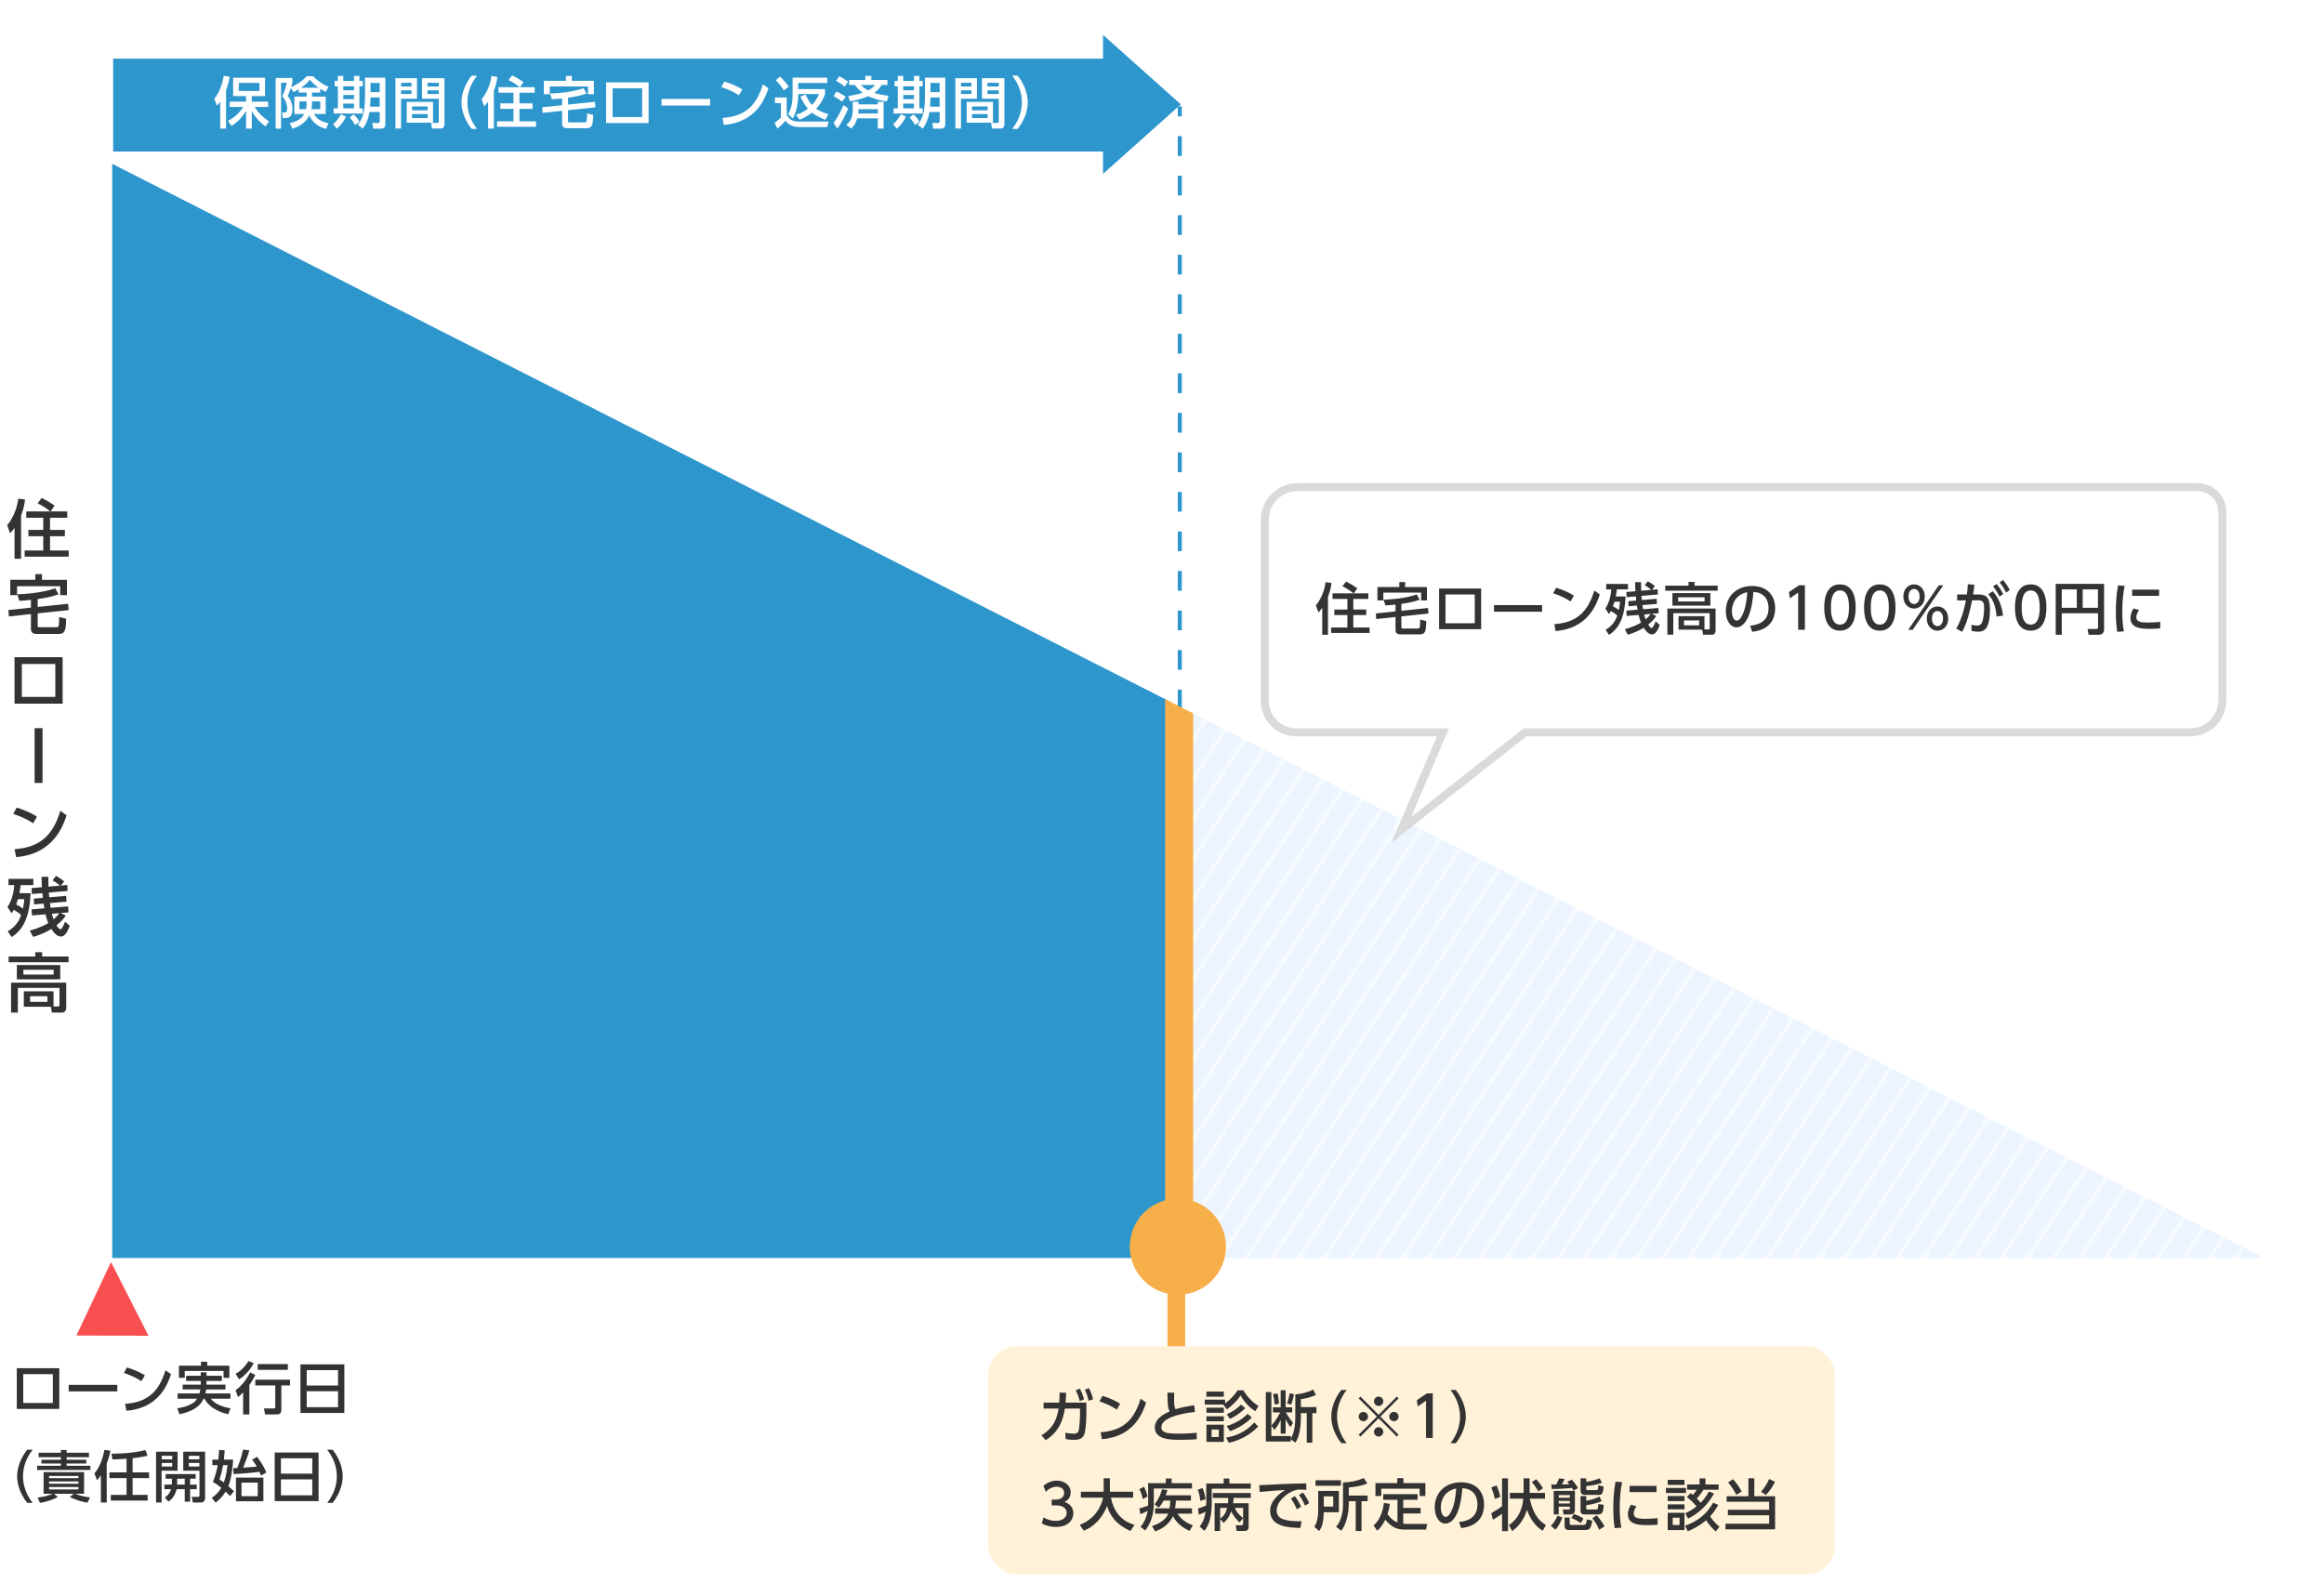 <svg xmlns="http://www.w3.org/2000/svg" xmlns:xlink="http://www.w3.org/1999/xlink" viewBox="0 0 580 395"><defs><style>.e,.f{fill:#fff;}.g{fill:#f85051;}.f,.h{fill-rule:evenodd;}.i{fill:url(#c);}.j{isolation:isolate;}.k{fill:#ebf4ff;}.l{fill:#333;}.m{fill:#dadada;}.n{clip-path:url(#b);}.o,.h{fill:#2d96cd;}.p,.q,.r{fill:none;}.q{stroke-dasharray:0 0 4.933 4.933;}.q,.r{stroke:#2d96cd;stroke-miterlimit:10;}.s{fill:#f7af4a;}.t{fill:#fff2d9;}</style><clipPath id="b"><polygon class="p" points="28.008 40.889 28.008 313.986 565.122 313.986 28.008 40.889"></polygon></clipPath><pattern id="c" x="0" y="0" width="10" height="10" patternTransform="translate(-3320.828 231.4) scale(.65 1)" patternUnits="userSpaceOnUse" viewBox="0 0 10 10"><g><rect class="p" width="10" height="10"></rect><polygon class="k" points="0 0 0 9.646 9.646 0 0 0"></polygon><polygon class="k" points="10 .354 .354 10 10 10 10 .354"></polygon><polygon class="e" points="10 0 9.546 0 0 9.546 0 10 .454 10 10 .454 10 0"></polygon></g></pattern></defs><g id="a"><g><line class="r" x1="294.436" y1="26.55" x2="294.436" y2="29.05"></line><line class="q" x1="294.436" y1="33.983" x2="294.436" y2="307.758"></line><line class="r" x1="294.436" y1="310.225" x2="294.436" y2="312.725"></line></g><g><path class="l" d="M3.625,131.773c-.528,.721-.801,1.009-1.104,1.329l-.721-2.049c.864-.929,2.385-3.441,2.77-6.595l1.664,.208c-.048,.607-.176,1.937-.977,3.985v10.805h-1.632v-7.684Zm8.899-4.13c-.944-.815-2.017-1.456-3.138-2.017l1.024-1.345c1.041,.496,2.209,1.201,3.218,1.921l-.992,1.44h4.146v1.585h-4.29v3.025h3.697v1.585h-3.697v3.553h4.658v1.553H6.153v-1.553h4.643v-3.553h-3.714v-1.585h3.714v-3.025H6.554v-1.585h5.971Z"></path><path class="l" d="M9.403,151.486l7.603-.801,.128,1.585-7.73,.816v3.169c0,.304,.224,.304,.336,.304h4.401c.256,0,.448-.096,.513-.416,.063-.271,.111-1.601,.111-2.145l1.745,.432c-.064,2.417-.144,3.794-1.745,3.794h-5.506c-.416,0-1.536,0-1.536-1.185v-3.777l-5.507,.592-.112-1.601,5.619-.592v-1.937c-.929,.111-1.969,.176-2.882,.239l-.528-1.632c1.232-.049,5.811-.208,9.477-1.505l.832,1.505c-1.856,.672-3.298,.912-5.218,1.185v1.969Zm-.593-8.18h1.665v1.408h6.227v3.826h-1.665v-2.226H4.249v2.226h-1.681v-3.826h6.242v-1.408Z"></path><path class="l" d="M15.63,164.026v11.604H3.625v-11.604H15.63Zm-1.825,1.696H5.449v8.212H13.805v-8.212Z"></path><path class="l" d="M10.619,195.408h-1.984v-13.67h1.984v13.67Z"></path><path class="l" d="M8.267,205.484c-1.024-.688-2.577-1.568-4.962-2.353l.864-1.569c2.688,.833,4.29,1.761,5.058,2.257l-.96,1.665Zm-4.626,6.467c6.354-.464,9.572-3.457,11.412-9.588l1.569,1.12c-.864,2.577-3.233,9.685-12.613,10.437l-.368-1.969Z"></path><path class="l" d="M1.864,226.381c1.248-1.824,1.616-4.146,1.696-5.474h-1.44v-1.553h6.21v1.553h-3.185c-.032,.4-.08,.896-.288,2.017h2.785c-.208,5.41-1.617,9.06-4.754,10.948l-.944-1.44c1.664-.992,2.721-2.241,3.329-4.065-.496-.465-1.28-.992-1.825-1.28-.208,.352-.336,.56-.528,.864l-1.056-1.569Zm2.625-1.952c-.192,.624-.32,.992-.448,1.328,.768,.368,.96,.496,1.681,1.024,.208-.977,.288-1.601,.336-2.353h-1.568Zm2.945,7.827c.688-.177,2.656-.721,4.609-1.857-.224-.56-.432-1.104-.672-2.192l-3.394,.272-.097-1.505,3.186-.272c-.048-.271-.096-.561-.191-1.185l-2.369,.208-.08-1.44,2.272-.192c-.032-.208-.063-.464-.128-1.184l-2.609,.224-.096-1.473,2.593-.224c-.08-1.169-.08-1.938-.08-2.594h1.681c0,.769,0,1.361,.032,2.449l2.882-.256c-.816-.721-1.697-1.232-1.857-1.312l.864-1.12c.225,.128,1.232,.672,2.049,1.392l-.848,1.024,1.616-.144,.08,1.488-4.689,.4c.031,.4,.063,.816,.096,1.185l4.226-.353,.08,1.457-4.13,.336c.032,.272,.128,.881,.177,1.185l4.369-.353,.096,1.505-1.984,.16,1.312,.608c-.256,.368-.849,1.28-2.321,2.465,.32,.496,.753,.992,.993,.992,.336,0,.896-1.248,1.12-1.904l1.185,.992c-.464,1.265-1.12,2.705-2.193,2.705-1.024,0-1.824-.977-2.4-1.889-2.065,1.28-3.714,1.729-4.562,1.969l-.815-1.568Zm5.521-4.194c.064,.305,.208,.881,.416,1.393,.896-.752,1.265-1.296,1.425-1.536l-1.841,.144Z"></path><path class="l" d="M17.118,240.171H2.152v-1.44h6.643v-1.072h1.729v1.072h6.595v1.44Zm-11.173,11.108v-3.857h7.411v3.794h1.104c.256,0,.384-.097,.384-.416v-4.227H4.457v6.146h-1.697v-7.459h13.766v6.146c0,1.281-.848,1.312-.976,1.312h-2.594l-.256-1.44H5.945Zm9.092-6.851H4.201v-3.569H15.037v3.569Zm-1.648-2.385H5.833v1.2h7.556v-1.2Zm-1.553,6.595H7.498v1.408h4.338v-1.408Z"></path></g><g class="n"><rect class="o" x="27.414" y="33.753" width="264.151" height="284.774"></rect><polygon class="i" points="567.043 315.283 294.696 316.065 294.696 100.065 566.157 100.065 567.043 315.283"></polygon><g></g><rect class="s" x="290.783" y="99.74" width="7" height="215.217"></rect></g><g><rect class="o" x="28.243" y="14.633" width="249.72" height="23.187"></rect><polygon class="h" points="294.696 26.05 275.285 8.706 275.285 43.394 294.696 26.05"></polygon></g><g class="j"><path class="e" d="M54.956,25.373c-.282,.406-.48,.63-.834,1.009l-.651-1.779c1.146-1.289,2.009-3.404,2.362-5.687l1.5,.224c-.113,.63-.312,1.779-.92,3.46v9.497h-1.457v-6.724Zm1.952,4.777c1.57-.799,2.871-1.961,3.791-3.46h-3.366v-1.331h4.073v-1.373h-3.225v-4.594h7.963v4.594h-3.31v1.373h4.088v1.331h-3.366c1.344,2.199,2.928,3.166,3.593,3.572l-.863,1.303c-2.206-1.527-3.253-3.502-3.451-3.88v4.412h-1.429v-4.412c-.82,1.345-1.924,2.717-3.649,3.754l-.849-1.289Zm2.688-9.455v2.017h5.148v-2.017h-5.148Z"></path><path class="e" d="M74.557,22.264c-.665,.434-.962,.56-1.302,.714l-.679-.995c-.396,1.163-.608,1.625-.778,1.975,1.188,1.219,1.188,3.025,1.188,3.222,0,2.269-1.174,2.269-1.697,2.269h-.708l-.197-1.387h.664c.34,0,.623-.07,.623-.868,0-.14,0-1.933-1.23-3.138,.579-1.191,1.018-2.802,1.146-3.404h-1.443v11.458h-1.344v-12.649h4.173v1.191c-.099,.35-.127,.504-.325,1.106,1.047-.462,2.646-1.331,3.876-2.731h1.641c1.075,1.163,2.461,2.073,3.833,2.647l-.721,1.274c-.396-.21-.623-.336-1.358-.784v.938h-2.051v1.008h3.409v4.342h-2.9c.665,1.093,1.429,1.821,3.593,2.326l-.594,1.4c-3.211-.854-4.088-3.109-4.187-3.375-.905,1.849-2.575,2.829-4.216,3.306l-.664-1.373c.636-.14,2.729-.616,3.635-2.283h-2.489v-4.342h3.069v-1.008h-1.966v-.84Zm1.966,3.053h-1.797v1.933h1.655c.113-.49,.142-.882,.142-1.457v-.477Zm2.984-3.417c-1.117-.798-1.739-1.485-2.179-1.989-.707,.911-1.386,1.387-2.206,1.989h4.385Zm-1.641,4.034c0,.448-.043,.868-.142,1.316h2.207v-1.933h-2.065v.617Z"></path><path class="e" d="M86.361,29.099c-.551,1.219-1.442,2.297-2.249,3.012l-.976-1.079c.835-.729,1.556-1.779,1.938-2.493l1.287,.56Zm-2.036-10.155h1.344v1.261h2.688v-1.261h1.344v1.261h.834v1.331h-.834v5.505h.834v1.289h-7.271v-1.289h1.062v-5.505h-.807v-1.331h.807v-1.261Zm1.344,2.591v.995h2.688v-.995h-2.688Zm0,2.171v1.037h2.688v-1.037h-2.688Zm0,2.157v1.177h2.688v-1.177h-2.688Zm2.574,2.689c.24,.224,.962,.883,1.457,1.779l-1.033,.896c-.24-.435-.962-1.457-1.4-1.933l.977-.743Zm6.521-.588h-2.546c-.212,1.415-.75,2.914-1.684,4.146l-1.23-.953c1.005-1.401,1.797-2.731,1.797-7.228v-4.552h5.063v11.612c0,1.121-.764,1.121-1.202,1.121h-1.811l-.227-1.415h1.387c.325,0,.452-.112,.452-.42v-2.312Zm-2.291-3.656l-.1,2.311h2.391v-2.311h-2.291Zm0-3.614v2.311h2.291v-2.311h-2.291Z"></path><path class="e" d="M98.691,19.518h5.375v5.113h-3.975v7.452h-1.4v-12.564Zm1.4,1.148v.925h2.603v-.925h-2.603Zm0,1.877v.925h2.603v-.925h-2.603Zm7.978,2.886v5.197h-6.563v-5.197h6.563Zm-5.233,1.135v.966h3.89v-.966h-3.89Zm0,1.905v1.009h3.89v-1.009h-3.89Zm6.676-3.838h-4.187v-5.113h5.602v11.248c0,.392,0,1.316-.948,1.316h-2.164l-.227-1.4h1.599c.17,0,.325-.056,.325-.336v-5.715Zm-2.814-3.964v.925h2.814v-.925h-2.814Zm0,1.877v.925h2.814v-.925h-2.814Z"></path><path class="e" d="M117.713,32.167c-2.39-2.97-2.531-5.757-2.531-6.64s.142-3.67,2.531-6.64h1.344c-1.513,1.905-2.418,4.216-2.418,6.64s.919,4.734,2.418,6.64h-1.344Z"></path><path class="e" d="M121.811,25.373c-.467,.63-.707,.882-.977,1.163l-.636-1.793c.764-.812,2.107-3.012,2.446-5.771l1.472,.182c-.043,.532-.156,1.695-.863,3.488v9.455h-1.442v-6.724Zm7.864-3.614c-.834-.714-1.782-1.275-2.772-1.765l.905-1.177c.92,.435,1.952,1.051,2.844,1.681l-.878,1.261h3.664v1.387h-3.791v2.647h3.268v1.387h-3.268v3.109h4.116v1.359h-9.718v-1.359h4.103v-3.109h-3.282v-1.387h3.282v-2.647h-3.749v-1.387h5.276Z"></path><path class="e" d="M141.764,26.102l6.719-.7,.113,1.387-6.832,.714v2.773c0,.266,.198,.266,.297,.266h3.891c.226,0,.396-.084,.452-.364,.057-.238,.099-1.401,.099-1.877l1.542,.378c-.057,2.115-.127,3.32-1.542,3.32h-4.865c-.368,0-1.358,0-1.358-1.036v-3.306l-4.865,.519-.1-1.401,4.965-.519v-1.695c-.82,.098-1.739,.154-2.546,.21l-.467-1.429c1.089-.042,5.135-.182,8.374-1.317l.735,1.317c-1.641,.588-2.914,.798-4.611,1.036v1.723Zm-.523-7.158h1.472v1.232h5.502v3.348h-1.471v-1.947h-9.534v1.947h-1.485v-3.348h5.517v-1.232Z"></path><path class="e" d="M161.873,20.555v10.155h-10.609v-10.155h10.609Zm-1.613,1.485h-7.383v7.186h7.383v-7.186Z"></path><path class="e" d="M177.243,24.701v1.639h-12.136v-1.639h12.136Z"></path><path class="e" d="M184.396,23.791c-.905-.603-2.277-1.373-4.385-2.06l.764-1.373c2.376,.729,3.791,1.541,4.47,1.975l-.849,1.457Zm-4.088,5.659c5.615-.406,8.458-3.025,10.085-8.391l1.387,.981c-.765,2.255-2.857,8.475-11.146,9.133l-.325-1.723Z"></path><path class="e" d="M193.4,24.323h2.929v4.272c.792,1.751,2.39,1.751,3.267,1.751h7.214l-.354,1.373h-6.874c-2.235,0-3.056-.995-3.551-1.583-.41,.476-.962,1.079-1.994,1.961l-.735-1.457c.297-.196,1.188-.854,1.599-1.289v-3.614h-1.5v-1.415Zm1.302-5.211c.622,.616,1.514,1.583,2.149,2.521l-1.216,.924c-.764-1.177-1.358-1.877-2.009-2.535l1.075-.911Zm6.365,4.51c.565,1.233,1.019,1.961,1.57,2.591,1.174-1.247,1.569-2.255,1.754-2.731h-5.178v.252c0,.336,0,3.544-1.386,5.813l-1.132-1.079c.807-1.232,1.117-3.18,1.117-4.566v-4.524h8.643v1.331h-7.242v1.527h6.69v1.247c-.212,.588-.764,2.144-2.221,3.67,1.033,.729,2.519,1.177,3.069,1.331l-.777,1.401c-1.174-.462-2.362-.995-3.353-1.765-1.344,1.064-2.447,1.513-3.056,1.751l-.919-1.233c.594-.168,1.684-.49,2.971-1.499-.438-.519-.99-1.247-1.882-3.026l1.33-.49Z"></path><path class="e" d="M211.685,27.082c-.509,1.261-1.654,3.628-2.701,5.015l-.948-1.415c1.387-1.835,2.222-3.866,2.462-4.455l1.188,.854Zm-2.928-4.244c1.457,.7,1.994,1.092,2.306,1.316l-.919,1.233c-.651-.561-1.33-.98-2.094-1.387l.707-1.163Zm.722-3.81c.693,.35,1.612,.924,2.192,1.345l-.877,1.247c-.707-.603-1.16-.896-2.15-1.457l.835-1.134Zm4.781,7.018h4.809v-.658h1.457v6.709h-1.457v-2.563h-5.12c-.396,1.345-.892,1.975-1.57,2.563l-1.16-.966c.722-.561,1.599-1.345,1.599-3.88v-1.863h1.443v.658Zm-2.561-2.087c.637-.084,1.796-.224,3.578-.812-.311-.224-1.103-.798-1.923-1.947h-1.443v-1.247h4.031v-1.022h1.514v1.022h4.018v1.247h-1.443c-.254,.435-.693,1.149-1.839,1.975,1.188,.392,2.264,.588,3.579,.729l-.453,1.401c-.792-.098-2.588-.322-4.625-1.303-1.047,.448-2.404,.938-4.583,1.289l-.41-1.331Zm7.369,4.356v-1.065h-4.809c0,.28,0,.532-.071,1.065h4.88Zm-4.215-7.116c.807,.812,1.442,1.149,1.839,1.345,1.019-.518,1.329-.896,1.684-1.345h-3.522Z"></path><path class="e" d="M226.107,29.099c-.551,1.219-1.442,2.297-2.249,3.012l-.976-1.079c.835-.729,1.556-1.779,1.938-2.493l1.287,.56Zm-2.036-10.155h1.344v1.261h2.688v-1.261h1.344v1.261h.834v1.331h-.834v5.505h.834v1.289h-7.271v-1.289h1.062v-5.505h-.807v-1.331h.807v-1.261Zm1.344,2.591v.995h2.688v-.995h-2.688Zm0,2.171v1.037h2.688v-1.037h-2.688Zm0,2.157v1.177h2.688v-1.177h-2.688Zm2.574,2.689c.24,.224,.962,.883,1.457,1.779l-1.033,.896c-.24-.435-.962-1.457-1.4-1.933l.977-.743Zm6.521-.588h-2.546c-.212,1.415-.75,2.914-1.684,4.146l-1.23-.953c1.005-1.401,1.797-2.731,1.797-7.228v-4.552h5.063v11.612c0,1.121-.764,1.121-1.202,1.121h-1.811l-.227-1.415h1.387c.325,0,.452-.112,.452-.42v-2.312Zm-2.291-3.656l-.1,2.311h2.391v-2.311h-2.291Zm0-3.614v2.311h2.291v-2.311h-2.291Z"></path><path class="e" d="M238.437,19.518h5.376v5.113h-3.976v7.452h-1.4v-12.564Zm1.4,1.148v.925h2.604v-.925h-2.604Zm0,1.877v.925h2.604v-.925h-2.604Zm7.979,2.886v5.197h-6.563v-5.197h6.563Zm-5.234,1.135v.966h3.891v-.966h-3.891Zm0,1.905v1.009h3.891v-1.009h-3.891Zm6.677-3.838h-4.187v-5.113h5.601v11.248c0,.392,0,1.316-.947,1.316h-2.164l-.227-1.4h1.599c.17,0,.325-.056,.325-.336v-5.715Zm-2.814-3.964v.925h2.814v-.925h-2.814Zm0,1.877v.925h2.814v-.925h-2.814Z"></path><path class="e" d="M252.619,32.167c1.514-1.891,2.419-4.216,2.419-6.64s-.905-4.749-2.419-6.64h1.344c2.291,2.83,2.531,5.561,2.531,6.64s-.24,3.81-2.531,6.64h-1.344Z"></path></g><g><path class="f" d="M360.097,182.785h-36.601c-4.33,0-7.854-3.523-7.854-7.854v-45.128c0-4.55,3.701-8.251,8.251-8.251h224.464c3.466,0,6.285,2.819,6.285,6.285v46.909c0,4.433-3.606,8.039-8.039,8.039h-165.993l-30.856,24.297,10.343-24.297Z"></path><path class="m" d="M548.358,122.552c2.914,0,5.284,2.371,5.284,5.285v46.909c0,3.881-3.158,7.039-7.039,7.039h-166.339l-.544,.429-27.516,21.667,8.22-19.312,1.185-2.783h-38.113c-3.779,0-6.853-3.074-6.853-6.853v-45.128c0-3.998,3.253-7.251,7.251-7.251h224.464m0-2h-224.464c-5.109,0-9.251,4.142-9.251,9.251v45.128c0,4.89,3.964,8.853,8.853,8.853h35.088l-11.279,26.499,33.652-26.499h165.646c4.992,0,9.039-4.047,9.039-9.039v-46.909c0-4.023-3.261-7.285-7.284-7.285h0Z"></path></g><g class="j"><path class="l" d="M329.995,151.707c-.462,.63-.699,.882-.965,1.162l-.63-1.793c.756-.812,2.085-3.012,2.421-5.771l1.455,.182c-.042,.532-.154,1.695-.854,3.488v9.455h-1.428v-6.724Zm7.78-3.614c-.826-.715-1.764-1.274-2.743-1.765l.896-1.177c.91,.434,1.932,1.051,2.812,1.681l-.867,1.261h3.624v1.387h-3.75v2.647h3.232v1.387h-3.232v3.109h4.072v1.359h-9.613v-1.359h4.058v-3.109h-3.246v-1.387h3.246v-2.647h-3.708v-1.387h5.22Z"></path><path class="l" d="M349.746,152.435l6.646-.7,.112,1.387-6.759,.715v2.773c0,.266,.196,.266,.294,.266h3.848c.225,0,.393-.084,.448-.364,.056-.237,.098-1.4,.098-1.877l1.525,.379c-.056,2.115-.126,3.319-1.525,3.319h-4.813c-.363,0-1.343,0-1.343-1.036v-3.306l-4.813,.518-.098-1.4,4.911-.519v-1.694c-.812,.098-1.722,.153-2.519,.21l-.462-1.429c1.077-.042,5.079-.183,8.283-1.317l.728,1.317c-1.623,.588-2.882,.798-4.562,1.036v1.723Zm-.518-7.157h1.455v1.232h5.443v3.348h-1.455v-1.947h-9.431v1.947h-1.47v-3.348h5.457v-1.232Z"></path><path class="l" d="M369.651,146.888v10.156h-10.494v-10.156h10.494Zm-1.596,1.485h-7.304v7.186h7.304v-7.186Z"></path><path class="l" d="M384.869,151.034v1.639h-12.006v-1.639h12.006Z"></path><path class="l" d="M391.957,150.124c-.896-.603-2.253-1.373-4.338-2.06l.756-1.372c2.351,.728,3.75,1.54,4.422,1.975l-.84,1.457Zm-4.044,5.659c5.556-.406,8.368-3.026,9.977-8.391l1.371,.98c-.755,2.255-2.826,8.475-11.025,9.133l-.322-1.723Z"></path><path class="l" d="M400.64,151.889c1.092-1.597,1.413-3.628,1.483-4.79h-1.26v-1.359h5.429v1.359h-2.784c-.027,.35-.069,.784-.252,1.765h2.435c-.182,4.734-1.413,7.928-4.155,9.581l-.825-1.261c1.455-.868,2.378-1.961,2.91-3.558-.434-.406-1.119-.869-1.596-1.121-.182,.309-.293,.49-.461,.757l-.924-1.373Zm2.295-1.709c-.168,.547-.28,.868-.392,1.163,.671,.322,.839,.434,1.469,.896,.182-.854,.252-1.401,.294-2.06h-1.371Zm2.574,6.85c.602-.154,2.323-.63,4.03-1.625-.196-.49-.378-.966-.588-1.919l-2.967,.238-.084-1.316,2.785-.238c-.042-.238-.084-.49-.168-1.037l-2.071,.183-.07-1.261,1.987-.168c-.028-.183-.056-.406-.112-1.037l-2.28,.196-.084-1.288,2.267-.196c-.07-1.022-.07-1.695-.07-2.27h1.47c0,.673,0,1.19,.028,2.144l2.519-.225c-.714-.63-1.483-1.078-1.623-1.148l.755-.98c.196,.112,1.078,.588,1.791,1.219l-.741,.896,1.413-.126,.07,1.303-4.1,.35c.027,.351,.056,.715,.084,1.037l3.693-.309,.07,1.275-3.61,.294c.028,.238,.112,.771,.154,1.036l3.819-.308,.084,1.316-1.734,.14,1.147,.532c-.225,.322-.742,1.121-2.029,2.157,.279,.435,.657,.869,.867,.869,.294,0,.784-1.093,.979-1.667l1.036,.868c-.406,1.106-.979,2.367-1.917,2.367-.896,0-1.596-.854-2.1-1.652-1.805,1.12-3.246,1.513-3.987,1.723l-.714-1.373Zm4.827-3.67c.057,.267,.183,.771,.364,1.219,.783-.658,1.105-1.135,1.245-1.345l-1.609,.126Z"></path><path class="l" d="M428.675,147.435h-13.083v-1.261h5.807v-.938h1.511v.938h5.766v1.261Zm-9.767,9.721v-3.376h6.479v3.32h.965c.224,0,.336-.084,.336-.364v-3.698h-9.081v5.379h-1.483v-6.527h12.033v5.379c0,1.121-.741,1.148-.854,1.148h-2.267l-.224-1.261h-5.904Zm7.947-5.995h-9.473v-3.123h9.473v3.123Zm-1.441-2.087h-6.604v1.051h6.604v-1.051Zm-1.357,5.771h-3.792v1.232h3.792v-1.232Z"></path><path class="l" d="M436.77,156.161c1.483-.141,4.604-.645,4.604-4.398,0-1.555-.644-3.866-3.777-4.021-.434,6.233-2.295,8.825-4.226,8.825-1.623,0-2.659-1.863-2.659-4.021,0-3.936,2.911-6.289,6.507-6.289,4.352,0,5.807,2.913,5.807,5.547,0,5.295-4.743,5.771-5.736,5.869l-.519-1.513Zm-4.547-3.572c0,.812,.294,2.298,1.203,2.298,.531,0,.924-.477,1.26-1.093,.951-1.737,1.217-3.88,1.385-5.981-2.519,.462-3.848,2.466-3.848,4.776Z"></path><path class="l" d="M448.979,146.075h1.469v11.108h-1.679v-9.287l-2.071,1.429-.224-1.555,2.505-1.695Z"></path><path class="l" d="M455.28,151.623c0-1.079,0-5.771,3.918-5.771s3.918,4.706,3.918,5.771c0,1.078,0,5.784-3.918,5.784s-3.918-4.706-3.918-5.784Zm6.171,0c0-2.144-.405-4.259-2.253-4.259s-2.253,2.129-2.253,4.259c0,2.255,.462,4.271,2.253,4.271,1.848,0,2.253-2.157,2.253-4.271Z"></path><path class="l" d="M465.22,151.623c0-1.079,0-5.771,3.918-5.771s3.918,4.706,3.918,5.771c0,1.078,0,5.784-3.918,5.784s-3.918-4.706-3.918-5.784Zm6.171,0c0-2.144-.405-4.259-2.253-4.259s-2.253,2.129-2.253,4.259c0,2.255,.462,4.271,2.253,4.271,1.848,0,2.253-2.157,2.253-4.271Z"></path><path class="l" d="M477.692,145.852c1.428,0,2.673,1.148,2.673,3.025,0,1.85-1.231,3.012-2.673,3.012s-2.672-1.162-2.672-3.012c0-1.891,1.245-3.025,2.672-3.025Zm6.186,.224h1.104l-7.64,11.108h-1.105l7.641-11.108Zm-6.186,4.679c.574,0,1.386-.462,1.386-1.877s-.812-1.891-1.386-1.891c-.615,0-1.385,.518-1.385,1.891s.77,1.877,1.385,1.877Zm5.85,.616c1.413,0,2.672,1.135,2.672,3.012,0,1.85-1.231,3.025-2.672,3.025s-2.673-1.162-2.673-3.025c0-1.891,1.26-3.012,2.673-3.012Zm0,4.903c.573,0,1.385-.463,1.385-1.892,0-1.387-.783-1.877-1.385-1.877-.616,0-1.386,.505-1.386,1.877,0,1.415,.798,1.892,1.386,1.892Z"></path><path class="l" d="M488.236,156.903c1.539-2.676,2.196-5.995,2.393-7.06l-2.183,.014v-1.484h2.42c.126-.883,.183-1.443,.252-2.55l1.638,.126c-.112,1.037-.168,1.443-.322,2.424h1.357c2.029,0,2.841,.84,2.841,3.754,0,5.28-1.749,5.533-2.967,5.533-.686,0-1.203-.112-1.609-.183l-.084-1.526c.351,.069,.924,.196,1.399,.196,.728,0,1.218-.322,1.455-1.289,.336-1.358,.35-2.773,.35-3.04,0-1.12-.069-2.003-1.44-1.988l-1.554,.014c-.56,2.703-1.175,5.421-2.49,7.858l-1.455-.799Zm10.046-3.025c-.153-2.031-.671-4.062-2.07-5.533l1.077-.784c.699,.742,2.127,2.354,2.616,6.079l-1.623,.238Zm-.014-8.125c.77,.869,1.26,1.709,1.679,2.494l-.923,.658c-.518-1.079-.896-1.653-1.609-2.55l.854-.603Zm1.623-.994c.672,.742,1.063,1.373,1.679,2.493l-.909,.658c-.56-1.106-.882-1.61-1.623-2.549l.854-.603Z"></path><path class="l" d="M502.88,151.623c0-1.079,0-5.771,3.918-5.771s3.918,4.706,3.918,5.771c0,1.078,0,5.784-3.918,5.784s-3.918-4.706-3.918-5.784Zm6.171,0c0-2.144-.405-4.259-2.253-4.259s-2.253,2.129-2.253,4.259c0,2.255,.462,4.271,2.253,4.271,1.848,0,2.253-2.157,2.253-4.271Z"></path><path class="l" d="M523.607,153.052h-9.053v5.379h-1.511v-12.705h12.075v11.388c0,.715-.378,1.317-1.386,1.317h-2.477l-.266-1.443h2.197c.308,0,.419-.112,.419-.392v-3.544Zm-9.053-1.359h3.75v-4.594h-3.75v4.594Zm5.219,0h3.82v-4.594h-3.82v4.594Z"></path><path class="l" d="M530.263,146.229c-.21,1.009-.603,2.899-.603,6.388,0,1.667,.07,3.334,.406,4.959l-1.665,.126c-.126-.827-.35-2.199-.35-4.833,0-2.27,.126-4.538,.56-6.766l1.651,.126Zm3.582,6.037c-.42,.589-.686,1.261-.686,1.808,0,1.177,1.385,1.303,2.728,1.303,1.092,0,2.268-.057,3.232-.168v1.624c-.755,.057-1.595,.127-2.588,.127-2.295,0-4.828-.225-4.828-2.704,0-.477,.084-1.303,.728-2.396l1.414,.406Zm4.995-5.099v1.541h-6.717v-1.541h6.717Z"></path></g><circle class="s" cx="293.957" cy="311.153" r="12"></circle><rect class="s" x="291.37" y="315.957" width="4.413" height="46.174"></rect><polygon class="g" points="37.065 333.386 19.068 333.328 27.704 314.998 37.065 333.386"></polygon><rect class="t" x="246.63" y="336.001" width="211.304" height="57" rx="7.043" ry="7.043"></rect><g class="j"><path class="l" d="M259.914,358.237c3.372-2.017,3.918-4.622,4.268-6.682h-3.736v-1.484h3.904c.07-.896,.084-1.443,.084-2.493l1.637,.027c-.027,.896-.056,1.345-.14,2.466h5.191v2.311c0,.393,0,4.314-.56,5.701-.518,1.275-1.889,1.275-2.477,1.275-1.119,0-1.707-.099-2.141-.183l-.07-1.568c.588,.098,1.245,.21,2.057,.21,.965,0,1.147-.322,1.287-.826,.196-.771,.322-2.984,.322-4.301v-1.135h-3.778c-.336,1.961-.979,5.562-4.8,7.887l-1.049-1.205Zm9.57-11.654c.477,.841,.729,1.541,1.064,2.689l-1.092,.42c-.266-1.092-.49-1.694-.979-2.703l1.007-.406Zm2.268-.126c.504,.938,.713,1.569,1.049,2.773l-1.105,.393c-.266-1.148-.476-1.751-.965-2.76l1.021-.406Z"></path><path class="l" d="M278.727,351.822c-.895-.603-2.252-1.373-4.337-2.06l.755-1.372c2.352,.728,3.75,1.54,4.422,1.975l-.84,1.457Zm-4.043,5.659c5.555-.406,8.367-3.026,9.977-8.391l1.371,.98c-.756,2.255-2.826,8.475-11.025,9.133l-.322-1.723Z"></path><path class="l" d="M298.227,352.396c-.588,.056-8.382,.84-8.382,3.81,0,1.457,1.595,1.611,4.268,1.611,2.295,0,3.778-.141,4.548-.225l.014,1.625c-.84,.057-2.029,.141-4.043,.141-2.407,0-6.424,0-6.424-3.096,0-2.354,2.743-3.572,3.709-4.007-.504-.882-.518-1.778-.561-4.664h1.693c-.014,.448-.027,.841-.027,1.541,0,1.456,.069,2.045,.336,2.591,1.385-.42,2.561-.658,4.688-.994l.182,1.667Z"></path><path class="l" d="M310.309,347.003c1.287,2.144,2.743,3.25,3.778,3.937l-.798,1.289c-2.154-1.359-3.302-3.278-3.693-3.965-.645,1.233-2.52,2.9-3.4,3.488l-.896-1.177h-4.632v-1.246h5.094v.924c.867-.616,2.099-1.694,3.105-3.25h1.441Zm-4.883,.322v1.275h-4.338v-1.275h4.338Zm0,4.021v1.261h-4.338v-1.261h4.338Zm0,2.144v1.232h-4.338v-1.232h4.338Zm0,2.087v4.3h-4.338v-4.3h4.338Zm-1.26,1.219h-1.791v1.862h1.791v-1.862Zm9.852-.771c-2.086,2.101-4.268,3.348-7.332,4.09l-.686-1.316c2.252-.336,5.009-1.429,7.023-3.769l.994,.995Zm-1.609-2.228c-1.525,1.541-3.471,2.718-5.43,3.404l-.854-1.289c2.617-.729,4.296-2.087,5.262-3.039l1.021,.924Zm-1.623-2.325c-1.554,1.429-2.589,2.087-3.834,2.661l-.783-1.148c1.566-.729,2.378-1.274,3.553-2.409l1.064,.896Z"></path><path class="l" d="M323.273,348.026c1.819-.183,2.812-.448,4.492-1.191l.643,1.317c-1.244,.588-2.49,.896-3.75,1.064v1.975h3.877v1.513h-1.008v7.368h-1.399v-7.368h-1.47v1.107c0,1.904-.279,4.664-1.356,6.261l-1.147-.868v.574h-6.24v-12.341h1.385v8.377c1.273-1.457,1.932-2.788,2.184-3.292h-1.806v-1.274h1.944v-4.272h1.232v4.272h1.637v1.274h-1.596c.532,.91,1.134,1.779,1.819,2.592l-.686,1.078c-.364-.519-.671-.994-1.175-1.961v3.586h-1.232v-3.404c-.671,1.401-1.23,2.06-1.58,2.466l-.742-1.051v2.577h4.855v.645c.896-1.513,1.119-3.544,1.119-5.225v-5.799Zm-5.148,2.535c-.099-1.106-.168-1.513-.406-2.605l1.133-.168c.099,.476,.295,1.484,.351,2.535l-1.077,.238Zm3.078-.309c.224-.574,.476-1.387,.644-2.493l1.119,.196c-.084,.435-.35,1.652-.741,2.633l-1.021-.336Z"></path><path class="l" d="M334.752,360.198c-2.365-2.97-2.506-5.757-2.506-6.64s.141-3.67,2.506-6.64h1.328c-1.496,1.905-2.393,4.217-2.393,6.64s.91,4.735,2.393,6.64h-1.328Z"></path><path class="l" d="M339.53,358.546l-.447-.448,4.548-4.539-4.548-4.538,.447-.448,4.534,4.553,4.533-4.553,.447,.448-4.547,4.538,4.547,4.539-.447,.448-4.533-4.553-4.534,4.553Zm1.89-4.987c0,.631-.518,1.163-1.162,1.163s-1.175-.519-1.175-1.163,.531-1.162,1.175-1.162,1.162,.532,1.162,1.162Zm3.806-3.81c0,.616-.504,1.162-1.161,1.162-.645,0-1.162-.532-1.162-1.162,0-.658,.532-1.177,1.162-1.177,.657,0,1.161,.532,1.161,1.177Zm0,7.62c0,.63-.504,1.177-1.161,1.177-.645,0-1.162-.532-1.162-1.177s.532-1.163,1.162-1.163c.657,0,1.161,.532,1.161,1.163Zm3.819-3.811c0,.631-.518,1.163-1.175,1.163-.63,0-1.161-.519-1.161-1.163s.531-1.162,1.161-1.162c.657,0,1.175,.532,1.175,1.162Z"></path><path class="l" d="M356.105,347.773h1.469v11.108h-1.678v-9.287l-2.072,1.429-.223-1.555,2.504-1.695Z"></path><path class="l" d="M361.987,360.198c1.497-1.891,2.393-4.216,2.393-6.64s-.896-4.748-2.393-6.64h1.329c2.268,2.83,2.505,5.562,2.505,6.64s-.237,3.811-2.505,6.64h-1.329Z"></path><path class="l" d="M260.46,378.711c.896,.603,1.973,.882,3.05,.882,1.987,0,2.701-1.092,2.701-2.045,0-.98-.812-1.82-2.645-1.82h-1.105v-1.457h1.063c1.511,0,2.057-.911,2.057-1.653,0-1.064-.938-1.555-1.847-1.555-1.05,0-2.029,.504-2.729,1.289l-.602-1.499c1.062-.938,2.28-1.303,3.344-1.303,1.833,0,3.456,1.078,3.456,2.955,0,1.569-1.105,2.144-1.511,2.354,.573,.225,2.183,.841,2.183,2.844,0,1.499-1.12,3.404-4.366,3.404-1.455,0-2.532-.351-3.525-.883l.476-1.513Z"></path><path class="l" d="M269.477,380.573c4.155-1.582,5.471-5.099,5.82-6.779h-5.541v-1.484h5.682v-3.349h1.553v3.349h5.807v1.484h-5.541c.574,2.983,2.238,5.785,5.877,6.779l-.994,1.541c-4.238-1.891-5.358-4.594-5.834-6.261-.966,2.549-3.022,5.154-5.85,6.177l-.979-1.457Z"></path><path class="l" d="M284.638,381.05c.909-.994,1.47-2.213,1.777-3.979-.42,.238-1.288,.645-1.806,.869l-.252-1.457c.631-.154,1.539-.448,2.184-.7v-5.604h4.407v-1.162h1.455v1.162h5.079v1.331h-9.528v3.684c0,1.653-.267,4.524-2.169,6.794l-1.147-.938Zm.854-9.974c.435,.785,.714,1.556,.882,2.452l-1.189,.616c-.225-1.106-.336-1.513-.826-2.466l1.134-.603Zm6.395,5.379c.112-.742,.153-1.219,.168-1.933h-1.651c-.476,.938-.867,1.373-1.203,1.765l-1.063-.826c1.036-1.261,1.609-2.718,1.861-3.769l1.343,.225c-.111,.406-.224,.812-.392,1.289h6.269v1.316h-3.75c-.042,.588-.098,1.316-.21,1.933h4.226v1.331h-3.609c1.035,1.611,2.322,2.339,3.806,2.914l-.784,1.387c-.839-.379-2.91-1.317-4.184-3.67-1.105,2.535-3.539,3.474-4.436,3.81l-.756-1.358c.799-.253,3.205-1.051,4.03-3.082h-3.274v-1.331h3.61Z"></path><path class="l" d="M300.107,371.385c.405,.925,.573,1.568,.77,2.802l-1.315,.42c-.07-.742-.237-1.751-.63-2.773l1.176-.448Zm-.7,9.609c1.008-1.373,1.204-2.102,1.47-3.698-.699,.336-1.078,.532-1.693,.771l-.195-1.569c.461-.126,.867-.252,2.028-.742,.015-.168,.028-.434,.028-.687v-4.818h4.352v-1.232h1.413v1.232h5.345v1.303h-9.738v3.474c0,4.539-1.147,6.122-1.833,7.046l-1.176-1.078Zm7.052-5.8c.057-.462,.07-.784,.07-1.33h-3.848v-1.232h9.473v1.232h-4.281c-.028,.448-.042,.854-.126,1.33h3.876v5.827c0,.238,0,1.079-.951,1.079h-2.043l-.225-1.415h1.189c.518,0,.644-.028,.644-.532v-3.81h-2.057c.294,.7,.63,1.387,2.043,2.563l-.882,1.092c-.406-.406-1.398-1.4-2.07-2.801-.645,1.862-1.554,2.605-1.903,2.885l-.854-.938v2.956h-1.386v-6.906h3.33Zm-1.944,1.149v2.675c.588-.434,1.329-.994,1.735-2.675h-1.735Z"></path><path class="l" d="M326.029,371.833c-.531-.028-.965-.056-1.344-.056-.615,0-1.007,.014-1.482,.168-1.987,.616-4.59,2.773-4.59,5.057,0,1.751,1.385,2.213,2.742,2.465,.951,.183,2.365,.252,3.471,.21l-.28,1.682c-2.826-.084-7.556-.238-7.556-4.259,0-2.689,2.519-4.468,3.75-5.225-1.483,.098-5.065,.351-6.367,.504l-.111-1.694c1.021-.015,4.855-.238,5.652-.28,2.141-.099,3.666-.126,6.087-.168l.028,1.597Zm-2.869,1.583c.645,.826,1.092,1.652,1.554,2.647l-1.063,.645c-.461-1.121-.825-1.779-1.482-2.689l.992-.603Zm2.016-.896c.658,.826,1.063,1.568,1.566,2.633l-1.062,.631c-.504-1.163-.798-1.709-1.498-2.676l.994-.588Z"></path><path class="l" d="M328.975,372.113h5.164v5.322h-3.765c-.084,2.41-.335,3.53-1.134,4.679l-1.23-1.022c.35-.588,.965-1.625,.965-4.062v-4.916Zm5.682-1.289h-6.354v-1.372h6.354v1.372Zm-4.282,2.647v2.55h2.364v-2.55h-2.364Zm10.886-3.222c-1.035,.435-2.28,.784-4.645,1.009v2.017h4.701v1.401h-1.525v7.438h-1.441v-7.438h-1.734c.014,1.288-.015,4.847-1.875,7.382l-1.302-1.009c1.735-1.891,1.735-4.944,1.735-5.505v-5.547c1.832-.028,3.484-.378,5.177-1.079l.909,1.331Z"></path><path class="l" d="M348.769,374.326h-3.554v-1.4h8.576v1.4h-3.582v2.031h4.338v1.387h-4.338v2.55c.406,.056,.686,.056,.938,.056h5.037l-.293,1.415h-5.359c-1.455,0-3.12-.337-4.812-2.479-.42,.854-.967,1.891-2.016,2.76l-.896-1.317c1.329-1.093,2.337-3.277,2.561-5.617l1.483,.225c-.141,1.177-.336,1.835-.574,2.577,.91,1.232,1.623,1.751,2.491,2.06v-5.646Zm1.483-5.407v1.247h5.484v3.208h-1.441v-1.821h-9.584v1.821h-1.441v-3.208h5.443v-1.247h1.539Z"></path><path class="l" d="M364.126,379.859c1.483-.141,4.604-.645,4.604-4.398,0-1.555-.644-3.866-3.778-4.021-.434,6.233-2.295,8.825-4.226,8.825-1.623,0-2.658-1.863-2.658-4.021,0-3.936,2.91-6.289,6.507-6.289,4.352,0,5.807,2.913,5.807,5.547,0,5.295-4.744,5.771-5.737,5.869l-.518-1.513Zm-4.548-3.572c0,.812,.294,2.298,1.203,2.298,.532,0,.924-.477,1.26-1.093,.951-1.737,1.217-3.88,1.385-5.981-2.518,.462-3.848,2.466-3.848,4.776Z"></path><path class="l" d="M373.523,370.74c.251,.561,.77,2.129,.895,2.872l-1.343,.49c-.183-.911-.546-2.046-.909-2.872l1.357-.49Zm1.343-1.765h1.483v13.181h-1.483v-4.384c-.294,.294-1.749,1.261-2.295,1.526l-.392-1.61c.476-.28,2.043-1.261,2.687-1.737v-6.976Zm10.144,13.083c-1.889-1.064-3.273-3.32-3.917-5.211-.519,1.555-1.343,3.572-3.708,5.309l-.798-1.526c.868-.589,3.148-2.157,3.582-6.584h-3.358v-1.442h3.429v-3.628h1.511v3.628h3.834v1.442h-3.792c.938,4.553,2.911,5.897,4.017,6.598l-.799,1.415Zm-1.623-12.859c.645,.687,1.092,1.261,1.707,2.27l-1.175,.742c-.294-.546-1.091-1.778-1.623-2.297l1.091-.715Z"></path><path class="l" d="M389.916,378.753c-.196,.561-.812,2.129-1.75,3.025l-1.105-.952c.448-.448,.994-1.065,1.651-2.521l1.204,.448Zm2.77-6.738c-.125-.237-.209-.392-.363-.644-.756,.084-3.456,.279-5.065,.266l-.084-1.12h1.231c.476-.967,.588-1.261,.686-1.527l1.385,.141c-.168,.434-.209,.532-.671,1.372,.266-.014,1.567-.056,1.86-.069-.069-.084-.42-.505-.504-.603l1.092-.519c.826,.784,1.469,1.905,1.596,2.115l-1.162,.588Zm-4.925,.084h5.289v4.763c0,1.121-.798,1.121-1.147,1.121h-1.707l-.154-1.232h1.428c.266,0,.308-.028,.308-.322v-.393h-2.771v1.947h-1.245v-5.884Zm1.245,1.051v.658h2.771v-.658h-2.771Zm0,1.457v.645h2.771v-.645h-2.771Zm1.469,4.146h1.273v1.484c0,.336,.099,.364,.393,.364h3.105c.518,0,.547-.14,.812-1.387l1.343,.336c-.378,2.031-.671,2.325-1.819,2.325h-4.043c-.84,0-1.064-.504-1.064-1.008v-2.115Zm2.295-.883c.714,.225,1.707,.658,2.407,1.135l-.644,1.135c-.434-.294-1.441-.911-2.365-1.261l.602-1.009Zm1.68-8.895h1.427v.854c1.427-.099,2.715-.603,3.331-.854l.602,1.106c-.49,.168-2.155,.742-3.933,.812v.658c0,.364,.14,.364,.378,.364h2.141c.406,0,.434-.196,.504-1.219l1.315,.322c-.153,1.947-.462,2.087-1.315,2.087h-3.288c-1.161,0-1.161-.729-1.161-1.261v-2.871Zm1.427,4.426v1.177c1.147-.196,2.267-.546,3.288-1.064l.561,1.135c-1.386,.687-3.429,.967-3.849,1.022v.7c0,.168,0,.379,.392,.379h2.029c.476,0,.476-.028,.602-1.373l1.33,.21c-.113,1.639-.168,2.396-1.456,2.396h-3.204c-.546,0-1.119,0-1.119-1.051v-3.53h1.427Zm2.631,4.805c1.105,1.359,1.554,2.046,1.931,2.746l-1.329,.868c-.42-1.051-1.007-2.017-1.722-2.913l1.12-.701Z"></path><path class="l" d="M404.839,369.928c-.21,1.009-.602,2.899-.602,6.388,0,1.667,.069,3.334,.405,4.959l-1.664,.126c-.127-.827-.351-2.199-.351-4.833,0-2.27,.126-4.538,.56-6.766l1.651,.126Zm3.582,6.037c-.42,.589-.686,1.261-.686,1.808,0,1.177,1.386,1.303,2.729,1.303,1.091,0,2.267-.057,3.232-.168v1.624c-.756,.057-1.595,.126-2.589,.126-2.295,0-4.827-.224-4.827-2.703,0-.477,.084-1.303,.728-2.396l1.413,.406Zm4.995-5.099v1.541h-6.717v-1.541h6.717Z"></path><path class="l" d="M420.77,371.371v1.261h-5.009v-1.261h5.009Zm-.377-2.031v1.274h-4.184v-1.274h4.184Zm0,4.034v1.274h-4.184v-1.274h4.184Zm0,2.087v1.247h-4.184v-1.247h4.184Zm0,2.115v4.314h-4.184v-4.314h4.184Zm-1.231,1.219h-1.707v1.82h1.707v-1.82Zm9.024,3.445c-1.049-.98-1.65-1.694-2.393-2.801-1.412,1.218-2.784,1.975-4.575,2.759l-.686-1.387c3.148-1.12,5.429-2.913,7.011-5.757l1.287,.546c-.812,1.471-1.582,2.382-2.029,2.858,.252,.405,1.008,1.555,2.337,2.591l-.952,1.19Zm-.42-9.455c-1.734,3.082-3.973,5.001-6.464,6.233l-.741-1.316c.602-.267,1.566-.687,2.854-1.723-.727-.869-1.539-1.667-2.434-2.354l.923-.952c.267,.182,.406,.279,.588,.434,.644-.729,.77-.966,.952-1.288h-2.379v-1.317h3.092v-1.513h1.483v1.513h3.274v1.317h-3.764c-.28,.42-.799,1.232-1.693,2.185,.321,.322,.531,.532,.965,1.064,1.189-1.19,1.68-2.059,2.071-2.829l1.272,.546Z"></path><path class="l" d="M437.82,368.961v4.482h5.191v8.251h-12.383v-1.4h10.899v-2.102h-10.298v-1.373h10.298v-2.003h-10.62v-1.373h5.443v-4.482h1.469Zm-4.506,4.119c-.335-.715-1.23-2.214-2.043-3.068l1.219-.826c.881,.91,1.385,1.639,2.182,3.096l-1.357,.799Zm6.199-.757c.783-.883,1.581-2.115,2.015-3.193l1.456,.728c-.574,1.177-1.344,2.312-2.281,3.278l-1.189-.812Z"></path></g><g class="j"><path class="l" d="M14.8,341.491v10.156H4.191v-10.156H14.8Zm-1.612,1.485H5.804v7.186h7.384v-7.186Z"></path><path class="l" d="M29.279,345.638v1.639h-12.136v-1.639h12.136Z"></path><path class="l" d="M35.301,344.728c-.905-.603-2.277-1.373-4.385-2.06l.764-1.372c2.376,.728,3.791,1.54,4.47,1.975l-.849,1.457Zm-4.088,5.659c5.615-.406,8.458-3.026,10.085-8.391l1.387,.98c-.765,2.255-2.857,8.475-11.146,9.133l-.325-1.723Z"></path><path class="l" d="M51.534,344.657v.925h4.738v1.204h-4.81c-.042,.309-.099,.589-.212,.995h6.267v1.316h-4.923c1.174,1.513,3.296,2.115,4.923,2.396l-.58,1.499c-3.381-.812-5.191-2.452-5.913-3.895h-.226c-.495,1.064-1.5,2.928-5.998,3.88l-.565-1.471c.905-.154,2.716-.448,4.173-1.513,.367-.267,.637-.658,.777-.896h-4.852v-1.316h5.432c.071-.225,.142-.49,.24-.995h-4.427v-1.204h4.526v-.925h-3.664v-1.274h3.664v-.869h1.429v.869h3.833v1.274h-3.833Zm-1.372-4.776h1.556v.98h5.53v3.025h-1.456v-1.709h-9.689v1.709h-1.443v-3.025h5.503v-.98Z"></path><path class="l" d="M63.312,340.23c-.523,1.093-1.839,2.914-3.649,4.034l-.877-1.387c.849-.476,2.037-1.219,3.226-3.18l1.301,.532Zm.41,2.956c-.282,.546-.721,1.4-1.485,2.465v7.383h-1.556v-5.505c-.552,.574-.891,.84-1.273,1.148l-.622-1.682c2.065-1.456,3.268-3.754,3.636-4.454l1.301,.645Zm8.671,1.162v1.443h-2.178v5.995c0,1.121-.523,1.247-1.514,1.247h-2.546l-.27-1.499h2.362c.312,0,.453-.042,.453-.378v-5.365h-4.979v-1.443h8.671Zm-.552-3.894v1.442h-7.524v-1.442h7.524Z"></path><path class="l" d="M85.938,340.525v12.13h-10.948v-12.13h10.948Zm-9.393,5.28h7.822v-3.838h-7.822v3.838Zm0,1.429v3.979h7.822v-3.979h-7.822Z"></path><path class="l" d="M6.811,375.104c-2.39-2.97-2.531-5.757-2.531-6.64s.142-3.67,2.531-6.64h1.344c-1.513,1.905-2.418,4.217-2.418,6.64s.919,4.735,2.418,6.64h-1.344Z"></path><path class="l" d="M22.195,363.701h-5.573v.631h4.908v.938h-4.908v.561h5.941v1.051H9.267v-1.051h5.927v-.561h-4.852v-.938h4.852v-.631h-5.545v-1.12h5.545v-.687h1.429v.687h5.573v1.12Zm-.368,11.36c-1.032-.168-3.026-.687-4.398-1.442l.99-.799h-4.979l1.005,.785c-1.188,.714-3.112,1.288-4.456,1.484l-.608-1.316c1.655-.196,2.899-.547,3.777-.953h-2.277v-5.393h10.099v5.393h-2.221c.708,.351,2.405,.785,3.706,.925l-.637,1.316Zm-2.249-6.682h-7.326v.547h7.326v-.547Zm0,1.373h-7.326v.574h7.326v-.574Zm0,1.387h-7.326v.603h7.326v-.603Z"></path><path class="l" d="M25.175,368.212c-.495,.729-.65,.896-.962,1.232l-.65-1.723c1.358-1.484,2.079-3.74,2.518-5.869l1.5,.238c-.17,.757-.425,1.919-.948,3.208v9.707h-1.457v-6.794Zm6.408-4.132c-.863,.07-1.839,.126-3.536,.182l-.213-1.442c.99,0,5.106-.028,8.445-.896l.565,1.4c-.594,.141-1.712,.421-3.748,.616v3.544h4.102v1.429h-4.102v4.188h3.748v1.429h-9.194v-1.429h3.933v-4.188h-4.272v-1.429h4.272v-3.403Z"></path><path class="l" d="M38.947,362.329h5.375v4.748h-3.989v7.929h-1.386v-12.677Zm1.414,1.036v.854h2.617v-.854h-2.617Zm0,1.766v.882h2.617v-.882h-2.617Zm2.518,5.406c.015-.098,.015-.168,.015-.252v-1.219h-1.57v-1.162h7.511v1.162h-1.386v1.471h1.654v1.148h-1.654v3.124h-1.344v-3.124h-2.022c-.17,.729-.623,2.115-2.023,3.096l-.934-.994c.438-.336,1.273-.994,1.557-2.102h-1.655v-1.148h1.853Zm3.226,0v-1.471h-1.896v1.471h1.896Zm-.368-8.208h5.446v11.486c0,.224,0,1.19-1.062,1.19h-1.994l-.269-1.415h1.584c.24,0,.34-.084,.34-.28v-6.233h-4.046v-4.748Zm1.387,1.036v.854h2.631v-.854h-2.631Zm0,1.766v.882h2.631v-.882h-2.631Z"></path><path class="l" d="M58.18,364.304c-.071,1.093-.312,4.455-1.175,6.612,.453,.392,.722,.644,1.387,1.288l-.977,1.19c-.452-.476-.679-.7-1.103-1.106-.92,1.499-2.009,2.367-2.504,2.746l-.962-1.219c.849-.547,1.57-1.149,2.391-2.479-1.117-.896-1.57-1.177-2.094-1.471,.735-1.877,1.019-3.138,1.188-4.188h-1.33v-1.373h1.5c.085-.826,.112-1.288,.184-2.438l1.4,.127c-.043,.714-.057,.91-.198,2.311h2.292Zm-2.504,1.373c-.283,1.484-.481,2.283-.892,3.6,.467,.28,.693,.435,1.075,.729,.637-1.751,.82-3.376,.905-4.328h-1.089Zm8.486-2.087c.326,.448,1.698,2.283,2.306,3.936l-1.344,.757c-.141-.393-.212-.574-.367-.938-1.472,.224-5.205,.532-6.45,.574l-.113-1.471c.212-.014,.82-.042,1.019-.057,.325-.798,.976-2.409,1.457-4.594l1.542,.182c-.241,1.022-.438,1.555-1.514,4.328,1.188-.069,1.4-.084,3.395-.252-.269-.476-.537-.896-1.16-1.751l1.23-.714Zm1.57,11.107h-6.846v-5.911h6.846v5.911Zm-1.414-4.664h-4.046v3.39h4.046v-3.39Z"></path><path class="l" d="M79.505,362.525v12.13h-10.948v-12.13h10.948Zm-9.393,5.28h7.822v-3.838h-7.822v3.838Zm0,1.429v3.979h7.822v-3.979h-7.822Z"></path><path class="l" d="M81.649,375.104c1.514-1.891,2.419-4.216,2.419-6.64s-.905-4.748-2.419-6.64h1.344c2.292,2.83,2.532,5.562,2.532,6.64s-.24,3.811-2.532,6.64h-1.344Z"></path></g></g><g id="d"></g></svg>